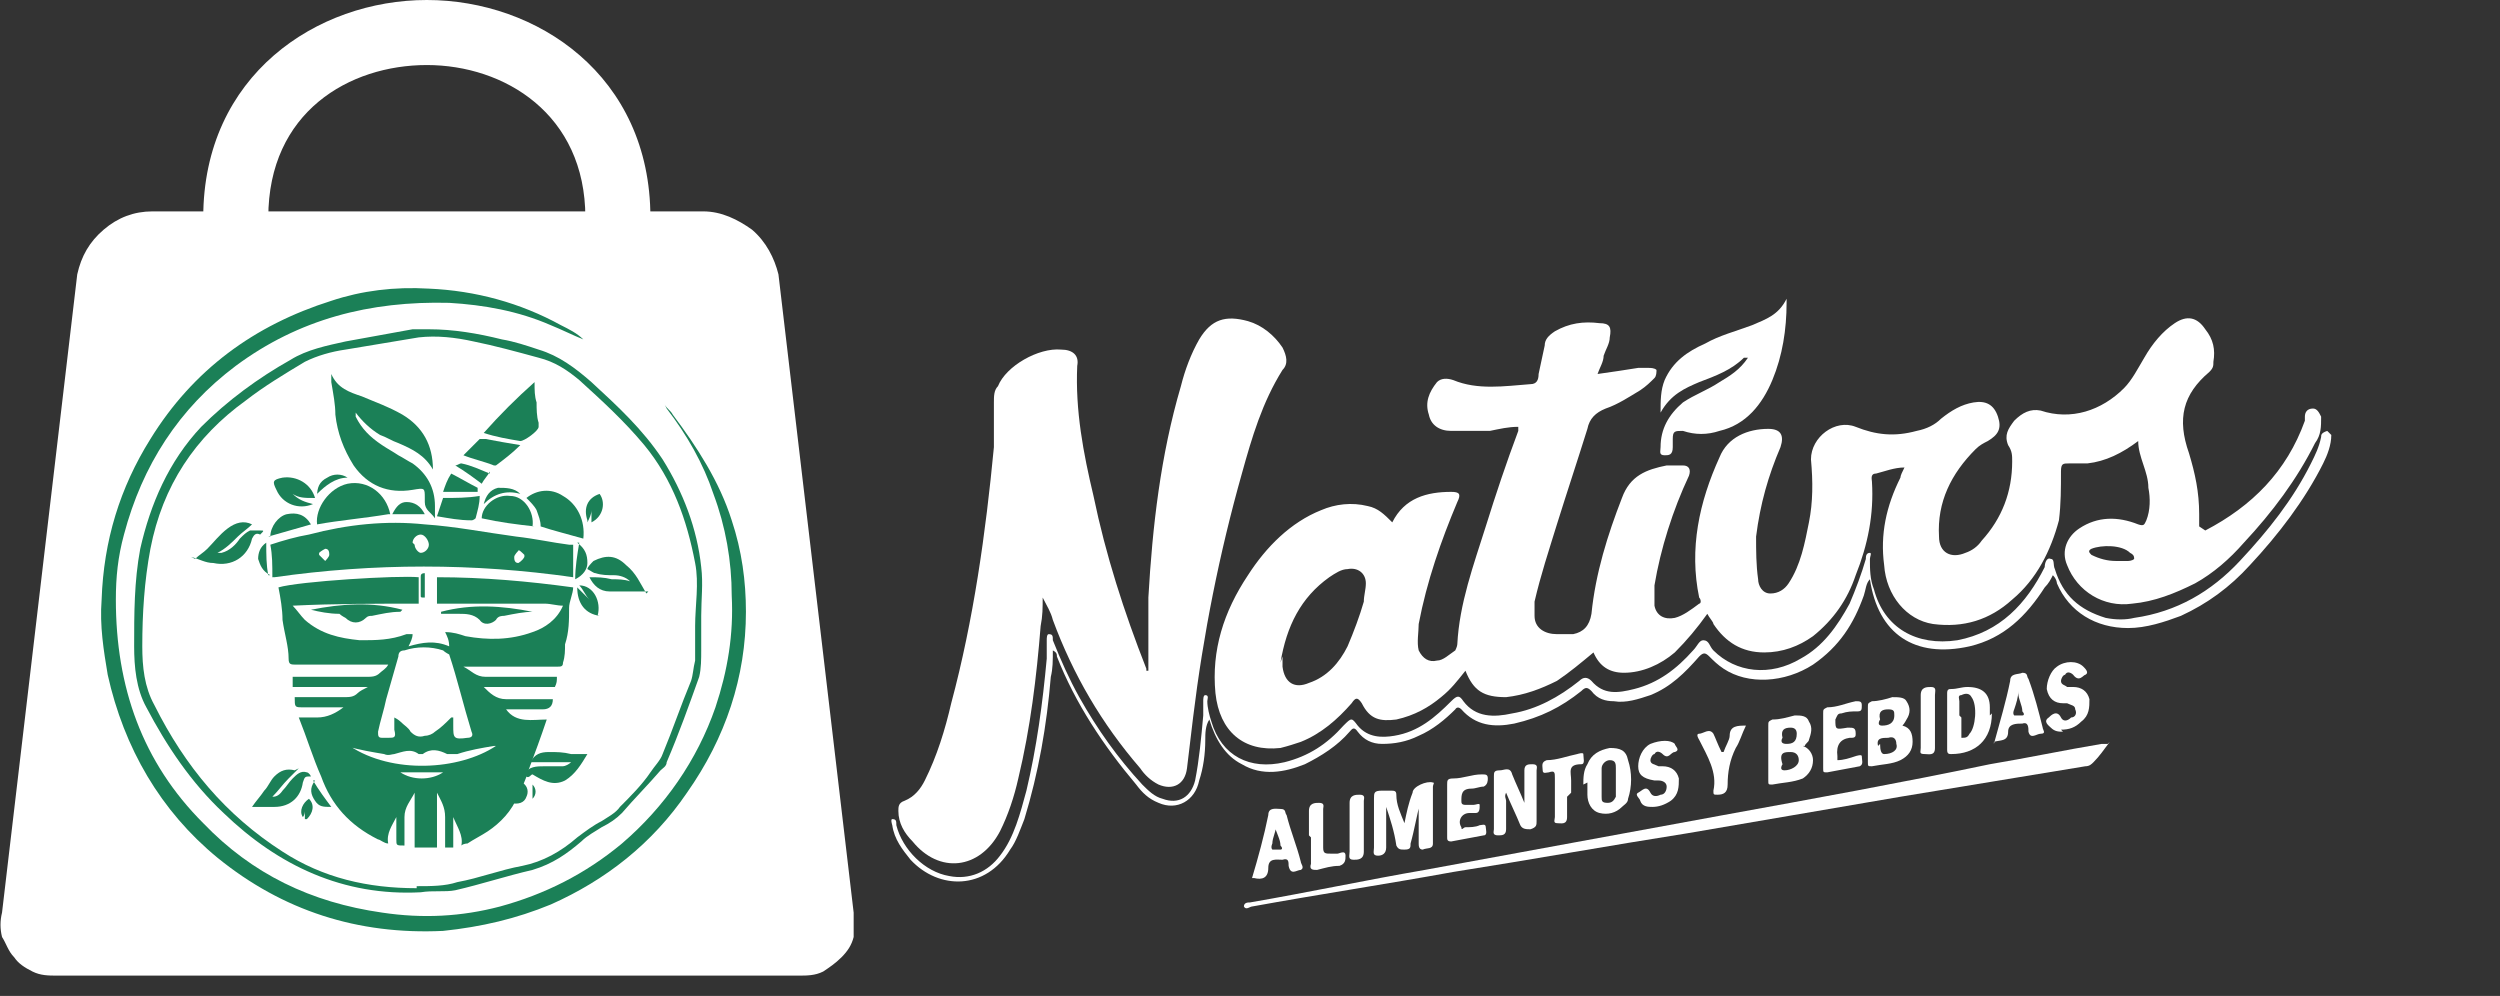 <svg xmlns="http://www.w3.org/2000/svg" viewBox="0 0 123 49"><rect x="0" y="0" width="123" height="49" fill="#333333" stroke="none"/><defs><style> .cls-1 { fill: #fff; } .cls-2 { fill: #1b8057; } </style></defs><!-- Generator: Adobe Illustrator 28.6.0, SVG Export Plug-In . SVG Version: 1.2.0 Build 709) --><g><g id="Capa_1"><path class="cls-1" d="M42,44.9c0,.4,0,.8,0,1.2-.1.4-.3.7-.6,1-.3.3-.6.5-.9.7-.4.2-.8.2-1.2.2H2.8c-.4,0-.8,0-1.2-.2-.4-.2-.7-.4-.9-.7-.3-.3-.4-.7-.6-1-.1-.4-.1-.8,0-1.2L3.8,13.5c.2-.9.6-1.6,1.3-2.2s1.5-.9,2.4-.9h27.1c.9,0,1.7.4,2.4.9.7.6,1.1,1.4,1.3,2.2l3.7,31.4Z"></path><path class="cls-1" d="M30.4,12.3c-.4,0-.8-.2-1.1-.5-.3-.3-.5-.7-.5-1.1,0-5.1-4-7.5-7.8-7.5s-7.8,2.3-7.8,7.5-.2.8-.5,1.1c-.3.3-.7.5-1.1.5s-.8-.2-1.1-.5c-.3-.3-.5-.7-.5-1.1C10,3.7,15.6,0,21,0s11,3.7,11,10.7c0,.4-.2.8-.5,1.1-.3.3-.7.5-1.1.5Z"></path><g><path class="cls-2" d="M32.7,19.9c.1.2.3.3.4.5,1.2,1.6,2.3,3.3,2.9,5.2.5,1.5.7,3,.7,4.5,0,3.2-1,6.2-2.9,8.9-1.7,2.5-4,4.3-6.7,5.5-1.7.7-3.4,1.1-5.3,1.3-4.2.2-7.9-1-11.1-3.6-2.8-2.3-4.6-5.4-5.4-9-.2-1.2-.4-2.4-.3-3.7.1-2.9.9-5.5,2.4-7.9,2.1-3.4,5.1-5.6,8.9-6.8,1.5-.5,3.1-.7,4.8-.6,2.3.1,4.5.7,6.5,1.8.4.2.8.4,1.1.7-.5-.2-1.1-.5-1.6-.7-1.6-.7-3.3-1-5-1.1-3.9-.1-7.4.8-10.5,3.1-2.8,2.1-4.6,4.9-5.5,8.3-.3,1.1-.4,2.1-.4,3.2,0,4.3,1.3,8,4.3,11,2.4,2.5,5.3,3.9,8.8,4.4,2,.3,3.9.2,5.8-.3,2.2-.6,4.2-1.6,6-3.1,2.1-1.8,3.7-4.1,4.6-6.7.6-1.8.9-3.6.8-5.5,0-1.7-.3-3.4-.9-5-.5-1.5-1.3-2.9-2.3-4.2,0,0,0,0,0,0,0,0,0,0,0,0Z"></path><path class="cls-2" d="M21.1,16.2c1.2,0,2.4.2,3.6.5.6.1,1.2.3,1.8.5,1,.3,1.8.9,2.6,1.6,1.3,1.2,2.5,2.3,3.5,3.8,1,1.6,1.7,3.4,1.9,5.3.1.8,0,1.6,0,2.4,0,.6,0,1.1,0,1.7,0,.4,0,.9-.1,1.3-.5,1.4-1,2.8-1.6,4.2,0,.2-.2.3-.3.4-.6.7-1.3,1.4-1.9,2.1-.3.3-.6.5-1,.7-.3.2-.7.4-1,.7-.7.6-1.4,1.1-2.4,1.4-1.3.3-2.5.7-3.8,1-.5.1-1.1,0-1.7.1-3.8.2-7-1.3-9.7-3.9-1.6-1.5-2.8-3.3-3.8-5.2-.5-.9-.6-2-.6-3,0-1.6,0-3.2.3-4.8.5-2.2,1.4-4.3,3-6,1.3-1.3,2.8-2.4,4.4-3.3.8-.5,1.8-.7,2.7-.9,1.1-.2,2.2-.4,3.3-.6.2,0,.5,0,.7,0ZM20.5,43.6c.7,0,1.4,0,2-.2,1.1-.2,2.1-.6,3.2-.8,1-.2,1.9-.7,2.7-1.4.4-.3.8-.6,1.2-.8.3-.2.7-.4.9-.7.5-.5,1.1-1.1,1.5-1.7.2-.3.5-.6.6-.9.5-1.2.9-2.4,1.4-3.6.1-.3.1-.6.2-1,0-.6,0-1.1,0-1.7,0-1,.2-2.1,0-3.1-.4-2.1-1.1-4.1-2.5-5.8-1-1.2-2.1-2.2-3.2-3.2-.6-.5-1.2-.9-2-1.1-1.1-.3-2.2-.6-3.2-.8-.9-.2-1.8-.3-2.7-.2-1.2.2-2.4.4-3.6.6-.7.1-1.4.3-2,.6-1,.6-2,1.2-2.9,1.9-2.5,1.8-4.1,4.2-4.7,7.3-.3,1.6-.4,3.2-.4,4.8,0,1,.1,2,.6,2.9,1.5,3,3.5,5.4,6.3,7.2,2,1.3,4.2,1.8,6.6,1.8Z"></path><path class="cls-2" d="M21.2,41.7c-.2,0-.4,0-.6,0,0,0-.1,0-.2,0v-2.7c-.2.4-.5.7-.5,1.2,0,.5,0,1,0,1.4-.4,0-.4,0-.4-.3,0-.4,0-.8,0-1.1-.2.4-.5.8-.4,1.3-.2,0-.4-.2-.5-.2-1.4-.7-2.3-1.7-2.8-3.1-.4-.9-.7-1.9-1.1-2.9.3,0,.6,0,.9,0,.5,0,.9-.2,1.3-.5-.1,0-.2,0-.2,0-.6,0-1.2,0-1.8,0-.4,0-.4,0-.4-.5,0,0,.2,0,.3,0,.7,0,1.4,0,2.1,0,.3,0,.5,0,.7-.2.1-.1.3-.2.5-.3h-3.7c0-.2,0-.3,0-.5.1,0,.2,0,.3,0,1.1,0,2.2,0,3.3,0,.3,0,.5,0,.7-.2.1-.1.3-.2.4-.4,0,0-.2,0-.3,0-1.4,0-2.8,0-4.2,0-.3,0-.4,0-.4-.3,0-.6-.2-1.2-.3-1.9,0-.5-.1-1.1-.2-1.6,1-.3,5.9-.6,6.9-.5v1.3c-2.1,0-4.2,0-6.2.1,0,0,0,0,0,0,.2.2.4.5.6.7.8.7,1.7.9,2.7,1,.8,0,1.5,0,2.3-.3,0,0,.2,0,.3,0,0,.2-.1.4-.2.6.7-.2,1.3-.3,2,0,0-.3-.1-.5-.2-.7.4,0,.7.1,1,.2,1.1.2,2.2.2,3.3-.2.6-.2,1.2-.6,1.5-1.3-.3,0-.6-.1-.9-.1-1.5,0-2.9,0-4.4,0-.3,0-.6,0-.9,0v-1.3c2.3,0,4.5.2,6.7.5,0,.3-.2.7-.2,1,0,.6,0,1.2-.2,1.8,0,.3,0,.6-.1.9,0,.2-.1.2-.3.2-1.4,0-2.9,0-4.3,0,0,0-.2,0-.3,0,0,0,0,0,0,0,.4.2.6.5,1.1.5,1.1,0,2.1,0,3.2,0h.3c0,.2,0,.3-.1.5h-3.5c.3.3.6.6,1.1.6.7,0,1.4,0,2,0,0,0,.2,0,.3,0q0,.5-.5.5c-.5,0-1,0-1.6,0,0,0-.2,0-.2,0,.5.7,1.3.5,2,.5-.3.9-.6,1.7-.9,2.5-.1.4-.3.8-.5,1.2-.3.8-.9,1.4-1.5,1.8-.3.2-.7.4-1,.6,0,0-.2,0-.3.1.1-.5-.2-.9-.4-1.4v1.5c-.1,0-.3,0-.4,0,0-.5,0-1,0-1.5,0-.5-.2-.8-.4-1.2,0,0,0,0,0,0v2.7ZM22.3,35.3c0,.2,0,.3,0,.4,0,.6,0,.7.7.6.2,0,.3-.1.2-.3-.4-1.3-.7-2.6-1.1-3.8,0,0-.2-.1-.3-.2-.6-.2-1.3-.2-1.9,0-.2,0-.3.1-.3.3-.2.7-.4,1.4-.6,2.1-.1.5-.3,1.1-.4,1.6,0,.2,0,.3.2.3.1,0,.2,0,.3,0,.3,0,.4,0,.3-.4,0-.2,0-.4,0-.6.2.1.3.2.3.2.2.2.4.3.5.5.2.2.4.3.7.2.2,0,.4-.1.5-.2.3-.2.5-.4.8-.7ZM17.2,36.7c2.1,1.4,5.4,1.2,7.2,0,0,0,0,0-.1,0-.6.1-1.2.2-1.8.4-.2,0-.3,0-.5,0-.4-.2-.8-.3-1.2,0,0,0-.2,0-.2,0-.4-.3-.8-.1-1.2,0-.1,0-.3.1-.5,0-.6-.1-1.2-.2-1.9-.4ZM21.8,38h-2.1c.6.4,1.5.4,2.1,0Z"></path><path class="cls-2" d="M13.4,28.4c0-.6,0-1.1-.1-1.6.6-.2,1.3-.4,1.9-.5,1.9-.5,3.8-.7,5.7-.5,1.5.1,3,.4,4.5.6.9.1,1.8.3,2.6.4,0,0,0,0,.2,0,0,.5,0,1.1,0,1.6-4.9-.7-9.8-.7-14.7,0ZM20.4,26.8c0,.2.2.4.3.4.2,0,.4-.2.4-.4,0-.2-.2-.5-.4-.5-.2,0-.4.2-.4.4ZM15.7,27.3c.1.1.2.2.3.3,0,0,.2-.2.2-.3,0-.1,0-.3-.2-.3,0,0-.2.1-.3.2ZM25.8,27.3c-.1-.1-.3-.3-.3-.2,0,0-.2.2-.2.3,0,.1,0,.3.2.3,0,0,.2-.1.3-.3Z"></path><path class="cls-2" d="M16.3,18.4c.3.7.9.9,1.5,1.1.7.3,1.3.5,2,.9,1,.6,1.5,1.5,1.5,2.7-.4-.7-1-1-1.7-1.3-.3-.1-.6-.3-.9-.4-.5-.3-.9-.7-1.2-1.1,0,0,0,.1,0,.2.3.6.7,1,1.3,1.4.3.2.5.3.8.5.2.1.5.3.7.4.7.5,1.1,1.2,1.1,2.1,0,.2,0,.3,0,.6-.2-.3-.5-.4-.5-.8,0,0,0-.1,0-.2,0-.5,0-.5-.6-.4-1.2.2-2.2-.2-2.9-1.2-.5-.8-.8-1.6-.9-2.5,0-.5-.1-1-.2-1.6,0,0,0,0,0-.2Z"></path><path class="cls-2" d="M19.1,25.3c-1.2.2-2.4.3-3.5.5-.1-.8.6-1.8,1.5-2,1-.2,1.9.5,2.1,1.5Z"></path><path class="cls-2" d="M28.7,26.5c-.7-.2-1.5-.4-2.1-.6,0-.3-.1-.5-.2-.8-.1-.2-.3-.4-.5-.6.5-.4,1.2-.5,1.8-.1.7.4,1.1,1.2,1,2.1Z"></path><path class="cls-2" d="M26.3,18.8c0,.4,0,.7.1,1,0,.3,0,.7.1,1,0,0,0,.1,0,.2,0,.2-.7.7-.9.7-.6-.1-1.2-.2-1.8-.4.8-.9,1.6-1.7,2.5-2.5Z"></path><path class="cls-2" d="M9.6,27.5c.2-.2.4-.3.6-.5.3-.3.6-.7,1-1,.4-.3.8-.4,1.2-.2-.2.2-.5.4-.7.6-.3.3-.6.6-1,.8,0,0,.2,0,.2,0,.4-.1.7-.4.9-.7.2-.2.3-.3.5-.4.2,0,.4,0,.5,0,.2,0,.2,0,0,.2-.2-.1-.3,0-.4.2-.2.9-1,1.4-1.9,1.2-.4,0-.7-.2-1.1-.3Z"></path><path class="cls-2" d="M31.9,29.1c-.3,0-.7,0-1,0-.3,0-.6,0-.9,0-.5,0-.8-.3-1-.7.4,0,.7,0,1.1.1.3,0,.6,0,.9.1-.2-.2-.5-.3-.8-.3-.3,0-.6,0-.9-.1-.1,0-.2-.1-.4-.2,0-.1.2-.3.3-.4.6-.3,1.1-.3,1.6.2.5.4.7.9,1,1.4Z"></path><path class="cls-2" d="M26.2,38.1c-.1,0-.2.3-.4,0,.2-.4.6-.4,1-.4.3,0,.6,0,.9,0,.1,0,.3-.1.4-.2h-2c.2-.4.5-.5.9-.5.4,0,.7,0,1.1.1.3,0,.5,0,.8,0-.3.5-.6,1-1.1,1.3-.6.3-1.1,0-1.6-.3Z"></path><path class="cls-2" d="M14.7,37.8c-.2.2-.3.3-.5.5-.3.3-.5.6-.8.9.1,0,.3,0,.5-.3.2-.2.3-.4.5-.6.2-.2.4-.4.7-.3,0,0,.1,0,.2.2-.3,0-.3,0-.4.3-.1.7-.6,1.2-1.4,1.2-.4,0-.8,0-1.1,0,.2-.3.4-.5.6-.8.2-.2.3-.5.5-.7.3-.3.6-.4,1-.3Z"></path><path class="cls-2" d="M26.3,25.9c-.9-.1-1.7-.2-2.6-.4,0-.6.7-1.2,1.4-1.1.7,0,1.2.8,1.1,1.5Z"></path><path class="cls-2" d="M22.7,22.5c.3-.3.6-.6.9-.9,0,0,0,0,.1,0,0,0,.1,0,.2,0,.5.1,1.1.2,1.7.3-.4.4-.8.7-1.2,1,0,0,0,0-.1,0-.5-.2-1-.3-1.5-.5Z"></path><path class="cls-2" d="M15.4,24.5c-.4,0-.7,0-1-.2.3.3.6.4,1,.5-.7.3-1.5,0-1.8-.7-.2-.4-.2-.5.3-.6.7-.1,1.4.3,1.6,1Z"></path><path class="cls-2" d="M23.6,24.4c0,.4-.1.7-.2,1.1,0,0-.1.1-.2.1-.6,0-1.1-.1-1.7-.2.1-.3.2-.6.3-.9.6,0,1.2,0,1.8-.1Z"></path><path class="cls-2" d="M19.7,30.1c-.5,0-.9.1-1.4.2-.1,0-.2,0-.3.1-.3.3-.7.3-1,0,0,0-.2-.1-.3-.2-.5,0-1-.1-1.4-.2,1.5-.3,3-.4,4.5,0Z"></path><path class="cls-2" d="M21.7,30.1c1.5-.4,3-.3,4.5,0-.4,0-.9.1-1.4.2-.1,0-.3,0-.4.2-.2.2-.6.3-.8,0-.3-.3-.7-.3-1-.3-.3,0-.6,0-.9,0Z"></path><path class="cls-2" d="M13.3,26.4c0-.5.4-1,.8-1.1.5-.1.9,0,1.2.5-.7.2-1.4.4-2.1.6Z"></path><path class="cls-2" d="M29.5,30.3c-.7-.1-1.1-.6-1.1-1.4.2.2.4.4.6.6,0,0,0,0,0,0-.2-.2-.3-.5-.5-.7.7,0,1.1.8.9,1.5Z"></path><path class="cls-2" d="M23.6,24.2h-1.8c.1-.3.2-.6.4-.9.4.2.9.5,1.3.7,0,0,0,.1,0,.2Z"></path><path class="cls-2" d="M28.9,25.6c-.2-.6,0-1.1.6-1.3.3.4.2,1.1-.4,1.4,0-.2,0-.4,0-.6,0,0,0,0,0,0,0,.2-.1.4-.2.6Z"></path><path class="cls-2" d="M24.1,23.2c-.1.2-.3.4-.4.6-.4-.3-.8-.6-1.3-.9.1,0,.2-.1.3-.1.5.1.9.3,1.4.5Z"></path><path class="cls-2" d="M28.4,26.7c.4.3.5.6.5,1,0,.3-.2.6-.6.8,0-.6.1-1.2.2-1.8Z"></path><path class="cls-2" d="M19.3,25.3c.2-.4.4-.6.7-.6.4,0,.7.2.9.6h-1.7Z"></path><path class="cls-2" d="M15.4,38.4c.3.5.6.9.9,1.3-.4,0-.6,0-.8-.3-.2-.3-.3-.6,0-1Z"></path><path class="cls-2" d="M13.3,28.3c-.4-.2-.5-.5-.6-.8,0-.3.1-.6.4-.8,0,.6,0,1.1.1,1.6Z"></path><path class="cls-2" d="M15.6,24.4c0-.4.1-.7.5-.9.3-.2.7-.2,1,0-.6,0-1.1.4-1.5.8Z"></path><path class="cls-2" d="M25.6,24.3c-.7-.2-1.3,0-1.8.5.1-.4.3-.7.7-.8.4,0,.8,0,1.1.3Z"></path><path class="cls-2" d="M25.2,39.5c.2-.3.4-.6.5-1,.3.2.3.5.2.7-.1.3-.4.4-.8.3Z"></path><path class="cls-2" d="M15,40.3v-.4h0c0,0,0,.2-.1.3-.2-.3,0-.7.3-.9.3.3.2.7-.1,1Z"></path><path class="cls-2" d="M20.9,28.1v1.3c-.2,0-.2,0-.2-.1,0-.3,0-.6,0-.9,0-.1,0-.2.2-.2Z"></path><path class="cls-2" d="M26.2,38.6c.2.2.2.5,0,.7,0-.2,0-.4,0-.7Z"></path></g><g><path class="cls-1" d="M108.5,26.1c2.3-1.2,4-2.9,4.9-5.4,0,0,0-.2,0-.2,0-.2.1-.4.4-.4.2,0,.3.2.4.4,0,.5,0,.9-.3,1.3-.9,1.8-2.1,3.4-3.5,4.9-.7.8-1.5,1.5-2.4,2-1,.5-2,.9-3.1,1-1.4.2-2.7-.6-3.2-1.9-.3-.7,0-1.4.6-1.8.9-.6,1.9-.6,2.9-.2.3.1.3,0,.4-.2.2-.5.2-1.1.1-1.6,0-.8-.5-1.5-.5-2.3-.8.6-1.6,1-2.5,1.1-.3,0-.6,0-.9,0-.3,0-.4,0-.4.4,0,.8,0,1.6-.1,2.4-.4,1.5-1.1,2.9-2.3,3.9-1.1,1-2.4,1.4-3.9,1.2-1.3-.2-2.3-1.4-2.4-2.9-.2-1.5.1-2.9.8-4.3,0-.1.1-.3.2-.5-.5,0-1,.2-1.4.3-.3,0-.2.3-.2.4.1,1.6-.2,3.1-.8,4.6-.4,1.2-1.1,2.2-2.1,3-.7.5-1.5.8-2.4.8-1.1,0-1.9-.5-2.5-1.4,0-.1-.2-.3-.3-.5-.5.7-1,1.3-1.6,1.9-.7.6-1.6,1-2.5,1-.7,0-1.2-.3-1.5-1-.6.5-1.2,1-1.8,1.4-.8.4-1.6.7-2.5.8-1.1,0-1.6-.3-2-1.3-.4.5-.7.9-1.2,1.3-.6.5-1.3.9-2.2,1.1-.8.1-1.3,0-1.7-.8-.2-.3-.3-.3-.5,0-.7.8-1.5,1.5-2.5,1.9-.3.1-.6.2-1,.3-1.8.2-3-.8-3.2-2.7-.2-2.1.4-4,1.6-5.8.9-1.4,2.1-2.6,3.6-3.2.7-.3,1.5-.4,2.3-.2.5.1.8.4,1.2.8.6-1.2,1.7-1.5,2.9-1.5.4,0,.5.1.3.5-.8,1.9-1.5,3.9-1.9,6,0,.4-.1.9,0,1.3.2.4.5.6.9.5.3,0,.6-.3.9-.5,0,0,.1-.2.1-.3.1-2,.8-3.9,1.4-5.8.5-1.6,1-3.1,1.6-4.7,0,0,0-.1,0-.2-.5,0-.9.1-1.4.2-.6,0-1.3,0-1.9,0-.6,0-1-.3-1.1-.8-.2-.6,0-1.1.4-1.6.2-.2.5-.2.8-.1,1.2.5,2.5.3,3.8.2.3,0,.4-.2.4-.5.1-.5.2-.9.3-1.4,0-.3.2-.5.5-.7.7-.4,1.4-.5,2.2-.4.5,0,.6.2.5.7,0,.3-.2.6-.3.9,0,.3-.2.6-.3.9.7-.1,1.4-.2,2-.3.2,0,.3,0,.5,0,.1,0,.3,0,.4.1,0,.1,0,.3-.1.4-.2.2-.4.4-.7.6-.5.3-1.1.7-1.7.9-.5.2-.8.5-.9,1-.5,1.6-1,3.1-1.5,4.7-.4,1.3-.8,2.5-1.1,3.8,0,.2,0,.5,0,.7,0,.6.5.9,1.1.9.3,0,.5,0,.8,0,.5-.1.8-.4.9-1,.2-2,.8-3.9,1.5-5.7.4-1.1,1.2-1.4,2.2-1.6.3,0,.5,0,.8,0,.3,0,.4.2.3.5-.8,1.7-1.4,3.6-1.7,5.4,0,.3,0,.7,0,1,.1.5.5.7,1,.6.4-.1.8-.4,1.2-.7.1,0,.1-.2,0-.3-.5-2.4,0-4.7,1-6.9.4-1,1.4-1.4,2.4-1.4.6,0,.8.3.6.9-.6,1.4-1,2.8-1.2,4.4,0,.7,0,1.4.1,2.1,0,.3.2.7.6.7.4,0,.7-.2.9-.5.6-.9.8-2,1-3,.2-1,.2-2,.1-3.1,0-1.1,1.2-2,2.2-1.6,1,.4,1.9.5,3,.2.5-.1.9-.3,1.2-.6.5-.4,1-.7,1.6-.8.6-.1,1,.1,1.2.7.2.6,0,.9-.5,1.2-.2.1-.4.2-.6.4-1.2,1.2-1.9,2.6-1.8,4.3,0,.8.6,1.1,1.3.8.3-.1.6-.3.8-.6,1-1.1,1.5-2.4,1.5-3.9,0-.3,0-.5-.2-.8-.2-.5,0-.8.3-1.2.4-.4.8-.6,1.3-.5,1.5.5,3,0,4.1-1.1.4-.4.7-1,1-1.5.4-.7.9-1.3,1.5-1.7.6-.4,1.1-.3,1.5.3.4.5.5,1,.4,1.6,0,.2,0,.3-.2.5-1.3,1.1-1.6,2.3-1,4,.3,1,.5,1.9.5,3,0,.2,0,.4,0,.6ZM63.1,32.3c0,.2,0,.3,0,.5.1.8.6,1.1,1.3.8.9-.3,1.5-1,1.9-1.8.3-.7.6-1.5.8-2.2,0-.3.1-.6.1-.9,0-.5-.4-.8-.9-.7-.3,0-.6.2-.9.4-1.4,1-2.1,2.4-2.4,4.2ZM104.1,27.6c.2,0,.4,0,.6,0,0,0,.2,0,.3-.1,0-.1,0-.2-.2-.3-.4-.4-1.4-.4-1.9-.2-.2.1-.1.2,0,.3.4.2.8.3,1.2.3Z"></path><path class="cls-1" d="M56.5,33c0-1.2,0-2.4,0-3.6.2-3.5.6-7,1.6-10.4.2-.8.5-1.6.9-2.3.6-1,1.3-1.2,2.4-.9.7.2,1.3.7,1.7,1.3.2.4.3.8,0,1.1-1,1.6-1.5,3.3-2,5.1-1.1,3.9-1.9,7.9-2.4,12-.1.8-.2,1.7-.3,2.5-.1.8-.7,1.1-1.4.8-.4-.2-.7-.5-.9-.8-1.9-2.2-3.3-4.6-4.3-7.3-.1-.4-.3-.7-.5-1.1,0,.5,0,.9-.1,1.4-.2,2.5-.5,5-1.1,7.5-.2.9-.5,1.8-.9,2.6-1,1.9-3,2.1-4.3.5-.4-.4-.7-.9-.7-1.5,0-.2,0-.4.3-.5.5-.2.8-.6,1-1,.6-1.2,1-2.5,1.3-3.8,1.1-4.1,1.7-8.4,2.1-12.6,0-.7,0-1.5,0-2.2,0-.3,0-.6.2-.8.4-1,2-1.9,3.1-1.8.6,0,.9.3.8.8-.1,2.2.3,4.3.8,6.4.6,2.9,1.5,5.7,2.6,8.5,0,0,0,0,0,.1Z"></path><path class="cls-1" d="M114.7,21.4c0,.5-.2,1-.4,1.4-.9,1.8-2.2,3.5-3.6,5-1,1.1-2.1,1.9-3.4,2.5-.8.3-1.7.6-2.6.6-1.6,0-2.9-.8-3.5-2.2,0,0,0-.2-.2-.4-.1.2-.2.4-.4.6-.9,1.4-2,2.5-3.7,2.9-2.7.6-4.5-.6-4.9-3.3-.2.2-.2.5-.3.8-.5,1.4-1.2,2.5-2.5,3.4-1.4.9-3.2,1-4.4.2-.3-.2-.5-.4-.7-.6-.2-.2-.3-.2-.5,0-.7.8-1.4,1.5-2.4,1.9-.6.2-1.2.4-1.8.3-.4,0-.8-.1-1.1-.5-.2-.2-.3-.2-.5,0-1,.8-2,1.3-3.3,1.6-1,.2-1.9.1-2.6-.7-.2-.2-.3,0-.3,0-.5.5-1.1,1-1.8,1.3-.6.3-1.2.4-1.8.4-.5,0-.9-.2-1.2-.6-.2-.3-.3-.1-.4,0-.6.7-1.4,1.2-2.2,1.6-1,.4-2.1.6-3.1,0-.8-.4-1.3-1.2-1.6-2.2-.2.3-.2.7-.2,1,0,.7-.1,1.4-.3,2-.2,1-1.1,1.5-2,1.1-.5-.2-.8-.5-1.1-.9-1.6-1.9-3-4-3.9-6.3,0-.1,0-.2-.2-.3,0,.5,0,.9-.1,1.3-.2,2.4-.6,4.7-1.3,7-.2.5-.4,1.1-.7,1.5-1.2,2-3.5,2-4.9.5-.4-.5-.8-1-.9-1.7,0,0-.1-.3,0-.3.2,0,.2.1.2.3.3,1.2,1.4,2.3,2.6,2.5,1,.2,1.9-.2,2.5-1,.7-.9,1-2.1,1.3-3.2.5-2.1.8-4.3,1-6.5,0-.3,0-.6,0-.9,0-.1,0-.3.1-.3.2,0,.2.1.2.3.4,1,.8,1.9,1.3,2.8.9,1.6,1.9,3,3.1,4.3.3.3.6.6,1,.7.8.3,1.4-.1,1.6-.9.2-1,.3-2.1.4-3.2,0-.2,0-.4,0-.7,0-.1,0-.3.1-.3.2,0,.1.2.1.3,0,.3.1.7.2,1,.5,1.7,1.9,2.4,3.6,2,1.2-.3,2.1-.9,2.9-1.8.4-.4.4-.4.7,0,.5.6,1.2.6,1.8.5,1.2-.2,2-.9,2.8-1.7.3-.3.4-.3.6,0,.6.8,1.5.8,2.4.6,1.2-.2,2.3-.8,3.3-1.6.2-.2.4-.2.6,0,.6.7,1.3.6,2.1.4,1.2-.3,2.1-1,2.9-1.9.2-.2.3-.5.5-.5.3,0,.3.3.5.5,1.1,1.1,2.8,1.3,4.3.4,1.1-.6,1.8-1.6,2.4-2.7.3-.7.6-1.5.8-2.2,0-.1,0-.3.2-.3.1,0,0,.2,0,.3,0,.5,0,1,.2,1.5.5,1.9,2.1,2.8,4.1,2.5,2.1-.4,3.4-1.8,4.3-3.6,0-.2.1-.5.3-.4.2,0,.1.3.2.5.4,1.3,1.2,2,2.5,2.4.5.1,1,.1,1.4,0,2.1-.3,3.8-1.3,5.2-2.8,1.4-1.5,2.6-3,3.5-4.8.2-.4.4-.8.5-1.3,0-.1,0-.2.3-.3Z"></path><path class="cls-1" d="M103.8,36.5c-.3.4-.5.7-.8,1-.1.1-.2.2-.4.2-3,.5-6.1,1-9.1,1.5-3.5.6-7,1.2-10.5,1.8-3.8.6-7.7,1.3-11.5,1.9-3.3.6-6.6,1.1-9.9,1.7-.1,0-.3.2-.4,0,0-.2.2-.2.3-.2,2.9-.5,5.7-1.1,8.6-1.6,4.9-.9,9.8-1.8,14.7-2.7,4.4-.8,8.8-1.6,13.1-2.5,1.8-.3,3.7-.7,5.5-1,0,0,.1,0,.3,0Z"></path><path class="cls-1" d="M87.9,14.9c0,1.3-.2,2.6-.7,3.8-.5,1.2-1.3,2.2-2.6,2.5-.6.2-1.2.2-1.8,0-.4,0-.5,0-.5.4,0,.1,0,.3,0,.4,0,.4-.2.4-.4.4-.3,0-.2-.2-.2-.4,0-.9.4-1.6,1.1-2.2.6-.4,1.2-.6,1.8-1,.5-.3,1-.6,1.4-1.2,0,0-.1,0-.2,0-.6.6-1.4.9-2.2,1.2-.7.3-1.4.6-1.9,1.5,0-.6,0-1.1.2-1.6.4-.9,1.1-1.4,2-1.8.7-.4,1.5-.6,2.3-.9.7-.3,1.3-.5,1.7-1.3ZM86.1,17.7s0,0,0,0c0,0,0,0,0,0,0,0,0,0,0,0,0,0,0,0,0,0Z"></path><path class="cls-1" d="M69.9,39.4c-.2.7-.3,1.4-.5,2.1,0,.2,0,.3-.3.3-.2,0-.3,0-.4-.2-.1-.7-.3-1.3-.5-1.9,0,.7,0,1.3,0,2,0,.3-.2.4-.4.4-.3,0-.2-.2-.2-.4,0-.8,0-1.6,0-2.4,0-.3,0-.4.4-.4.1,0,.2,0,.4,0,.2,0,.3,0,.3.2,0,.5.2.9.4,1.4.1-.5.2-1,.4-1.5,0-.3.7-.6,1-.5.1,0,0,.1,0,.2,0,.9,0,1.8,0,2.8,0,.3-.3.2-.5.3-.2,0-.2-.2-.2-.3,0-.7,0-1.3,0-2,0,0,0,0,0,0Z"></path><path class="cls-1" d="M88.7,36.7c.3.1.5.4.5.7,0,.4-.2.7-.5.9-.5.2-1,.2-1.5.3-.2,0-.2,0-.2-.2,0-.9,0-1.8,0-2.7,0-.2,0-.2.2-.3.4,0,.7-.1,1.1-.2.3,0,.6,0,.7.3.2.3.1.6,0,.9,0,.1-.2.2-.2.3ZM87.7,37.6c0,0-.2.3.1.3.3,0,.7-.2.7-.5,0-.2-.1-.4-.4-.4-.3,0-.6,0-.4.6ZM87.7,36.3c0,0-.2.3.2.3.3,0,.5-.1.5-.5,0-.2-.1-.3-.3-.3-.3,0-.5.1-.4.5Z"></path><path class="cls-1" d="M93.6,35.7c.4.1.5.4.5.8,0,.4-.2.7-.6.9-.4.2-.9.2-1.4.3-.2,0-.2,0-.2-.2,0-.9,0-1.8,0-2.7,0-.2,0-.2.2-.3.3,0,.7-.1,1-.2.3,0,.6,0,.7.2.2.3.2.6,0,.9,0,0-.1.2-.2.3ZM92.5,36.6q0,.5.2.5c.4,0,.7-.2.6-.5,0-.2-.1-.4-.4-.3-.3,0-.6,0-.5.4ZM92.5,35.4c0,0-.2.3.1.3.3,0,.6-.1.6-.5,0-.2,0-.3-.3-.3-.3,0-.5.1-.4.5Z"></path><path class="cls-1" d="M75,39.4c0-.5,0-1,0-1.5,0-.3.2-.3.4-.3.3,0,.2.2.2.3,0,.8,0,1.7,0,2.5,0,.2,0,.3-.3.4-.2,0-.4,0-.5-.2-.2-.5-.5-1.1-.7-1.6-.1.2,0,.3,0,.4,0,.5,0,.9,0,1.4,0,.3-.2.3-.4.3-.3,0-.2-.2-.2-.3,0-.9,0-1.7,0-2.6,0-.2,0-.3.3-.3.2,0,.5-.2.6.2.2.5.4.9.6,1.4,0,0,0,0,0,0Z"></path><path class="cls-1" d="M98,35.1c0,1.3-.8,2-2,2-.1,0-.2,0-.2-.2,0-.9,0-1.9,0-2.8,0-.2.1-.2.2-.2.3,0,.5-.1.8-.1.7,0,1.1.3,1.1,1,0,.1,0,.2,0,.4ZM96.5,35.3s0,0,0,0c0,.2,0,.5,0,.7,0,.1,0,.3,0,.3.2,0,.3,0,.4-.2.3-.3.4-1.4.1-1.8-.1-.2-.3-.2-.5-.1-.2,0-.1.2-.1.3,0,.2,0,.5,0,.7Z"></path><path class="cls-1" d="M77.9,38.6c0-.3,0-.7.2-1,.2-.5.6-.7,1.1-.8.5,0,.8.1.9.6.2.6.2,1.3,0,1.9,0,.2-.2.3-.3.4-.3.3-.7.4-1.1.3-.4-.1-.6-.5-.6-.9,0-.2,0-.4,0-.6ZM79.5,38.4c0-.2,0-.4,0-.6,0-.2,0-.4-.3-.4-.2,0-.4.2-.4.4,0,.5,0,.9,0,1.4,0,.2,0,.3.3.3.2,0,.3-.1.4-.3,0-.3,0-.5,0-.8Z"></path><path class="cls-1" d="M71.2,39.9c0-.4,0-.9,0-1.3,0-.2,0-.3.3-.3.5,0,.9-.2,1.4-.2.2,0,.3,0,.3.2,0,.1,0,.3-.2.4-.2,0-.4.1-.6.1-.5,0-.5.3-.5.6,0,.1,0,.2.2.2.1,0,.3,0,.4,0,.1,0,.3-.1.3,0,0,.2,0,.4-.2.4,0,0-.2,0-.3,0-.4,0-.6.4-.4.7,0,.2.1,0,.2,0,.2,0,.5,0,.7-.1.1,0,.3-.1.3.1,0,.1.1.4-.1.4-.5.1-1.1.2-1.6.3-.2,0-.2-.1-.2-.2,0-.5,0-.9,0-1.4Z"></path><path class="cls-1" d="M101.5,36c-.2,0-.4,0-.6-.2-.1-.1-.4-.3-.1-.5.1-.1.4-.4.6,0,.1.2.3.2.5,0,.2,0,.3-.2.2-.4,0-.2-.2-.2-.4-.3,0,0-.1,0-.2,0-.4,0-.7-.2-.8-.7,0-.4.2-.9.5-1.1.4-.3,1-.3,1.3,0,.1.1.3.3.1.4-.1,0-.3.4-.6,0-.1-.1-.3-.2-.4,0-.1,0-.2.2-.2.3,0,.2.2.2.3.3,0,0,.2,0,.3,0,.4,0,.7.2.8.6,0,.4,0,.8-.4,1.1-.3.3-.6.4-1,.4Z"></path><path class="cls-1" d="M81.3,39.7c-.2,0-.5,0-.6-.3,0-.1-.3-.3-.1-.4.2-.1.4-.4.6,0,.1.2.3.2.5.1.2,0,.3-.2.3-.4,0-.2-.2-.3-.4-.3,0,0-.1,0-.2,0-.6-.1-.8-.3-.8-.7,0-.4.2-.9.6-1.1.5-.2,1-.2,1.2,0,0,.1.3.3,0,.4-.2,0-.3.4-.6.1-.1-.1-.3-.2-.4,0-.1,0-.2.2-.2.3,0,.2.2.2.4.3,0,0,.2,0,.2,0,.4,0,.7.2.8.6,0,.4,0,.8-.4,1.1-.3.2-.6.3-.9.3Z"></path><path class="cls-1" d="M90.4,37.4c.3,0,.6-.1.9-.2,0,0,.3-.1.3,0,0,.2.1.4-.1.5-.5.1-1.1.2-1.6.3-.2,0-.2,0-.2-.2,0-.9,0-1.8,0-2.7,0-.2,0-.2.2-.3.5,0,.9-.2,1.4-.3.2,0,.3,0,.3.2,0,.2,0,.3-.2.3-.3,0-.5,0-.8.1-.2,0-.2.1-.3.3,0,.5,0,.5.6.4.3,0,.4,0,.4.3,0,.1,0,.2-.2.2,0,0,0,0-.1,0q-.7.1-.6.9Z"></path><path class="cls-1" d="M61.6,43.2c.3-1,.6-2.1.8-3.1,0-.4.4-.3.6-.3.3,0,.2.2.3.3.2.8.5,1.5.7,2.3,0,.1.2.3,0,.4-.2,0-.5.3-.6-.2,0-.2,0-.4-.3-.3-.3,0-.7-.1-.7.4,0,.5-.3.6-.7.5ZM62.8,40.5c0,.4-.2.7-.2,1,0,0-.1.2,0,.3.1,0,.3,0,.4,0,.1,0,.1-.1,0-.2,0-.3-.2-.6-.3-1Z"></path><path class="cls-1" d="M98.1,36.6c.3-1.1.6-2.1.8-3.1,0-.4.4-.3.6-.4.3,0,.2.2.3.3.3.8.5,1.6.7,2.4,0,.1.2.3-.1.3-.2,0-.5.3-.6-.1,0-.2,0-.5-.3-.4-.3,0-.7,0-.7.4,0,.5-.4.4-.7.5ZM99.3,34s0,0,0,0c0,.3-.1.6-.2.9,0,0-.1.2,0,.3.1,0,.3,0,.4,0,.1,0,.1-.1,0-.2,0-.3-.2-.6-.2-.9Z"></path><path class="cls-1" d="M84.8,37c.1-.3.3-.6.3-.8,0-.5.4-.5.8-.5-.2.4-.3.8-.5,1.1-.3.6-.4,1.2-.4,1.8,0,.4-.2.5-.5.5-.2,0-.2,0-.2-.2.2-.9-.3-1.7-.7-2.5,0,0-.2-.3,0-.3.2,0,.5-.3.7,0,.1.2.2.5.4.9Z"></path><path class="cls-1" d="M64.4,41.1c0-.4,0-.8,0-1.2,0-.4.3-.4.5-.4.3,0,.2.2.2.3,0,.6,0,1.2,0,1.9,0,.3.1.3.4.3,0,0,.2,0,.3,0,.1,0,.4-.2.4.1,0,.2,0,.4-.3.5-.4,0-.7.1-1.1.2-.2,0-.4,0-.3-.3,0-.4,0-.9,0-1.3Z"></path><path class="cls-1" d="M77.1,39.2c0,.3,0,.7,0,1,0,.4-.3.3-.5.3-.2,0-.1-.2-.1-.3,0-.6,0-1.3,0-1.9,0-.3,0-.4-.3-.3-.1,0-.3.1-.3-.1,0-.2-.1-.4.2-.5.5,0,1-.2,1.5-.3,0,0,.3-.1.3,0,0,.2.1.5-.1.5-.7,0-.5.4-.5.8,0,.2,0,.4,0,.6Z"></path><path class="cls-1" d="M95.2,35.5c0,.4,0,.9,0,1.3,0,.4-.3.3-.5.3-.3,0-.2-.1-.2-.3,0-.9,0-1.7,0-2.6,0-.4.3-.4.5-.4.3,0,.2.2.2.4,0,.4,0,.8,0,1.2,0,0,0,0,0,0Z"></path><path class="cls-1" d="M66.4,40.7c0-.4,0-.8,0-1.2,0-.4.3-.4.5-.4.3,0,.2.2.2.3,0,.8,0,1.7,0,2.5,0,.4-.3.4-.5.4-.3,0-.2-.2-.2-.4,0-.4,0-.8,0-1.2Z"></path></g></g></g></svg>
